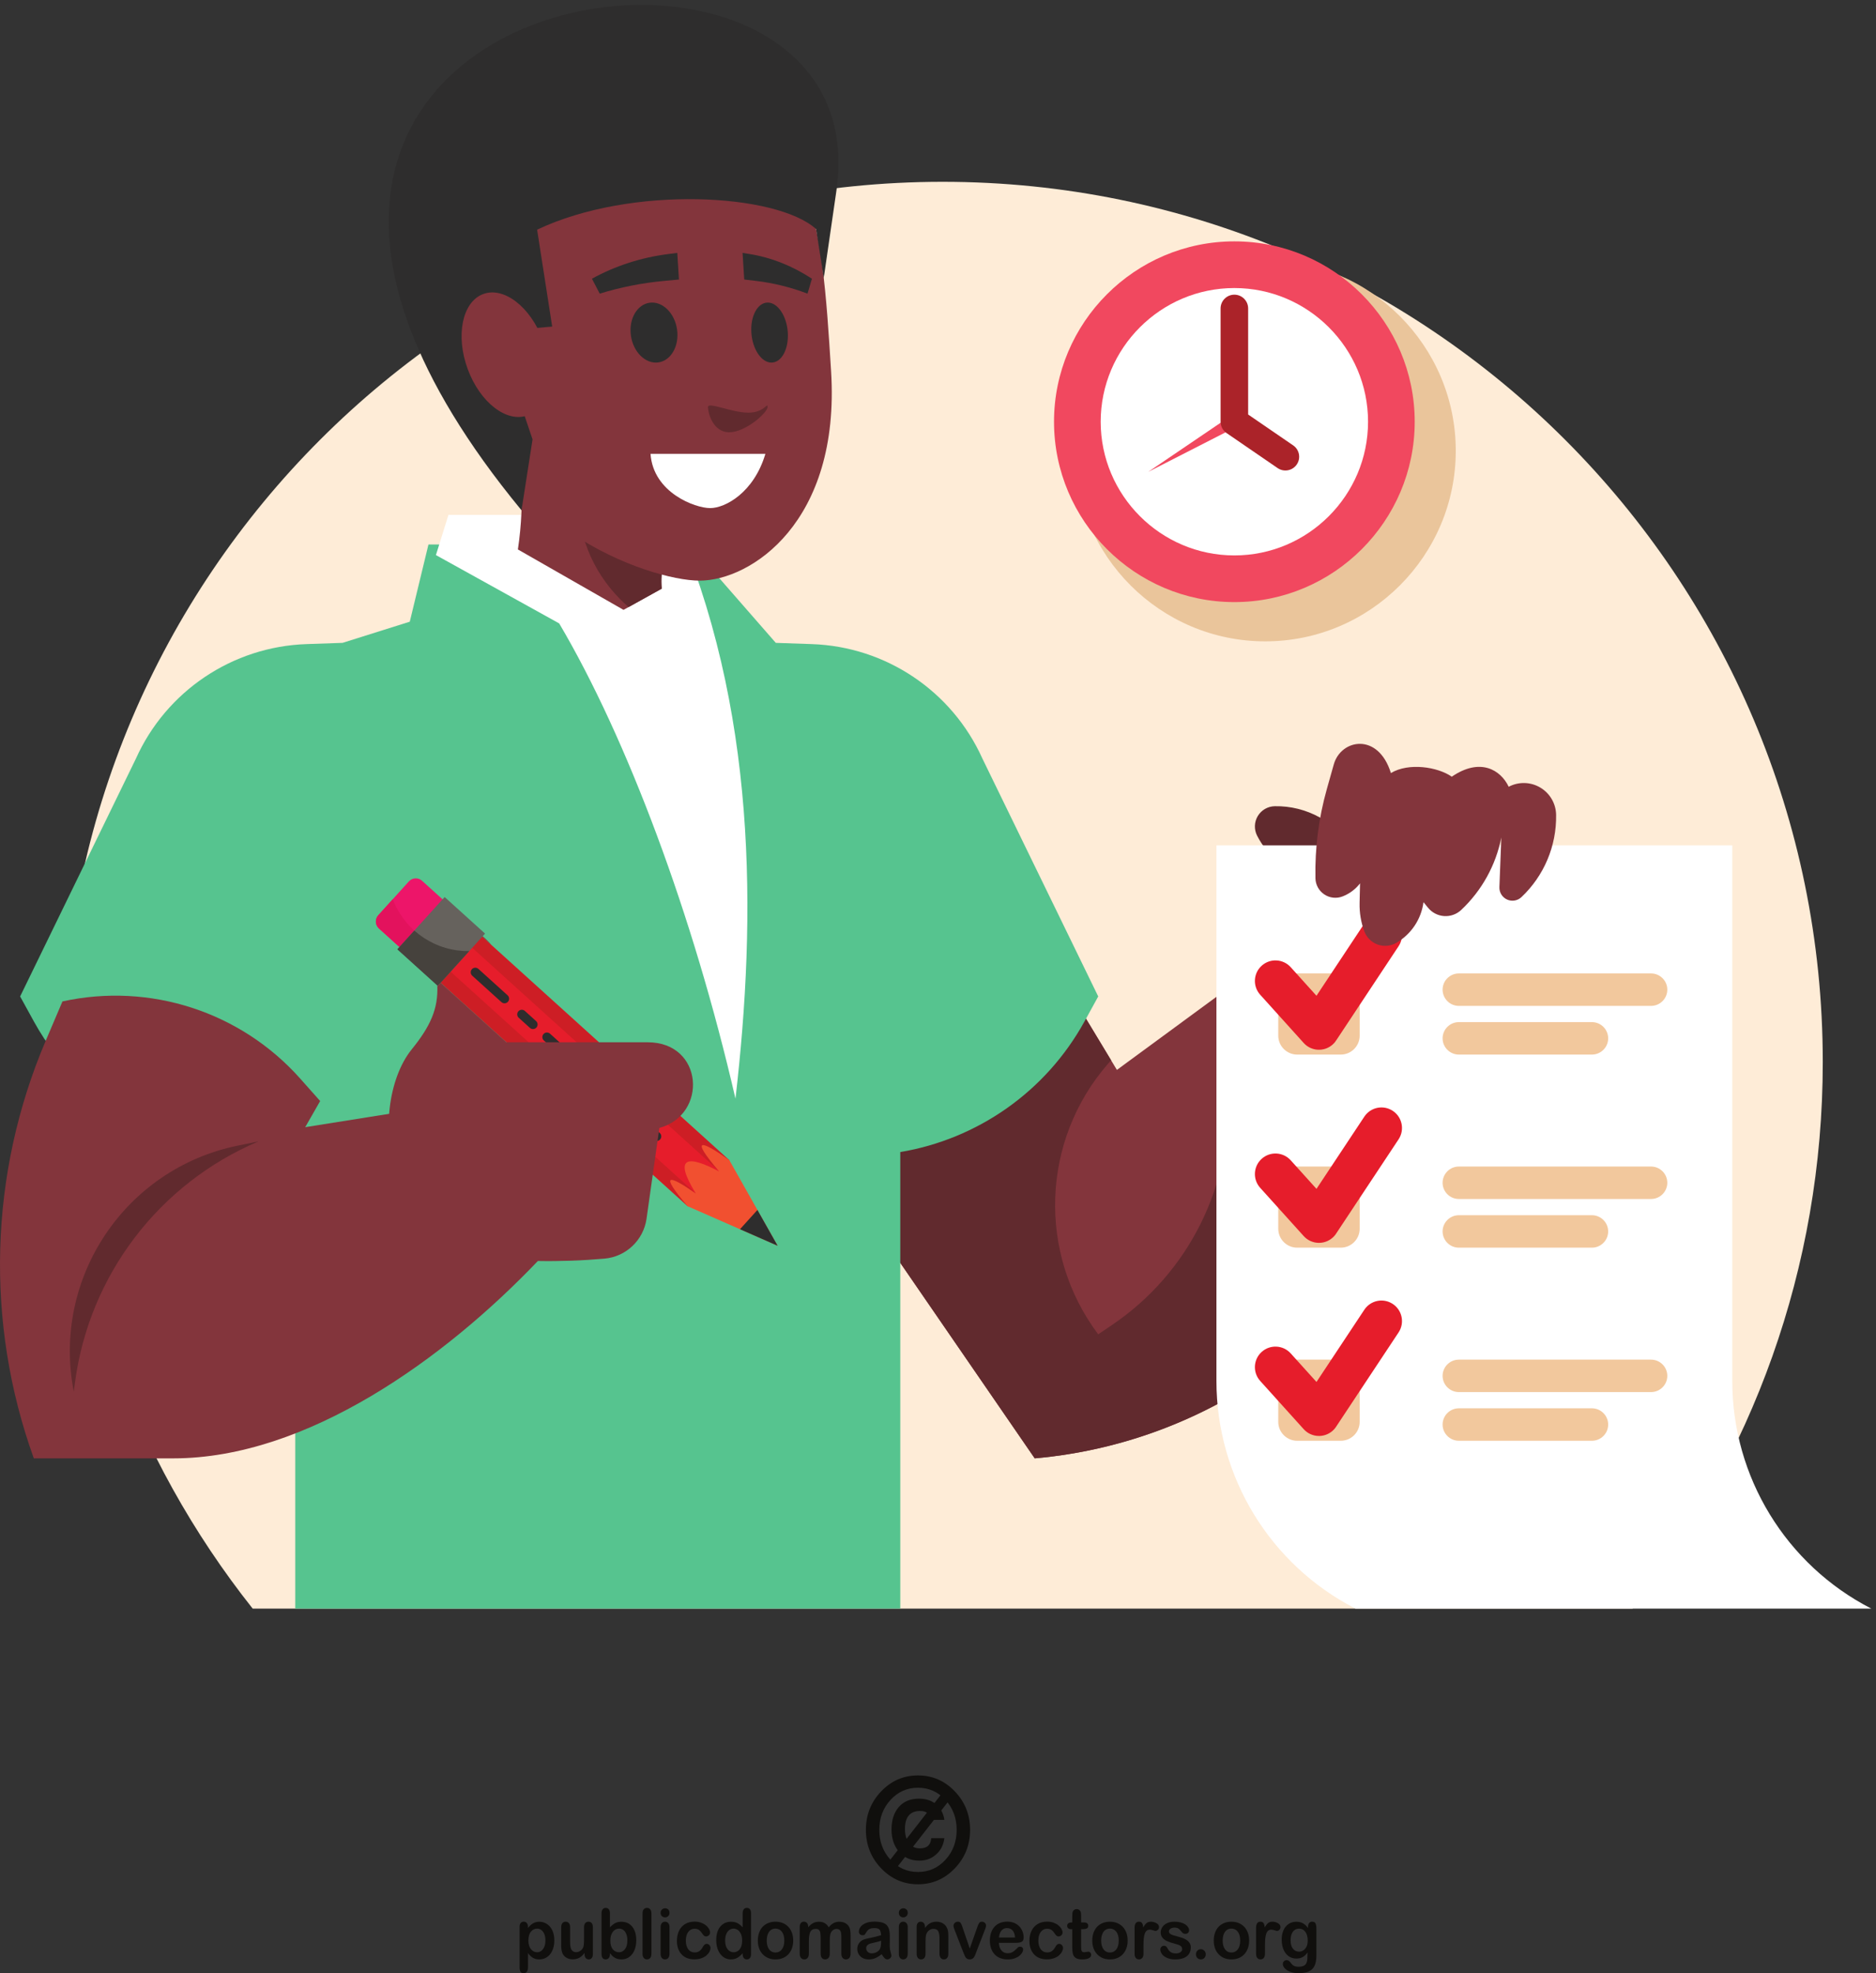 <?xml version="1.0" encoding="UTF-8" standalone="no"?>
<!-- Created with Inkscape (http://www.inkscape.org/) -->

<svg
   version="1.1"
   id="svg1"
   width="763.493"
   height="802.96"
   viewBox="0 0 763.493 802.96"
   sodipodi:docname="filling-out-the-checklist.svg"
   inkscape:version="1.3.2 (091e20ef0f, 2023-11-25, custom)"
   xmlns:inkscape="http://www.inkscape.org/namespaces/inkscape"
   xmlns:sodipodi="http://sodipodi.sourceforge.net/DTD/sodipodi-0.dtd"
   xmlns="http://www.w3.org/2000/svg"
   xmlns:svg="http://www.w3.org/2000/svg">
  <rect x="0" y="0" width="763.493" height="802.96" fill="#333333" stroke="none"/>
  <defs
     id="defs1" />
  <sodipodi:namedview
     id="namedview1"
     pagecolor="#505050"
     bordercolor="#ffffff"
     borderopacity="1"
     inkscape:showpageshadow="0"
     inkscape:pageopacity="0"
     inkscape:pagecheckerboard="1"
     inkscape:deskcolor="#d1d1d1"
     inkscape:zoom="0.839562"
     inkscape:cx="381.74667"
     inkscape:cy="401.39978"
     inkscape:window-width="1920"
     inkscape:window-height="1002"
     inkscape:window-x="0"
     inkscape:window-y="0"
     inkscape:window-maximized="1"
     inkscape:current-layer="g1">
    <inkscape:page
       x="0"
       y="0"
       inkscape:label="1"
       id="page1"
       width="763.493"
       height="802.96"
       margin="0"
       bleed="0" />
  </sodipodi:namedview>
  <g
     id="g1"
     inkscape:groupmode="layer"
     inkscape:label="1">
    <g
       id="group-R5">
      <path
         id="path2"
         d="m 1668.96,100.262 c 0,7.519 -1.08,14 -3.31,19.308 -2.16,5.379 -5.2,9.532 -9.1,12.461 -3.89,2.84 -8.18,4.301 -12.92,4.301 -7.49,0 -13.83,-3.16 -18.99,-9.293 -5.15,-6.199 -7.73,-15.258 -7.73,-27.258 0,-11.32 2.58,-20.109 7.66,-26.312 5.15,-6.309 11.51,-9.469 19.06,-9.469 4.51,0 8.73,1.371 12.6,4.152 3.79,2.738 6.9,6.84 9.23,12.27 2.35,5.519 3.5,12.098 3.5,19.84 z m -53.32,41.379 v -3.422 c 5.11,6.543 10.4,11.441 15.91,14.48 5.53,3.11 11.81,4.672 18.8,4.672 8.35,0 16.06,-2.269 23.1,-6.781 7.03,-4.508 12.59,-11.059 16.7,-19.758 4.08,-8.68 6.09,-18.922 6.09,-30.781 0,-8.719 -1.14,-16.84 -3.51,-24.051 -2.34,-7.32 -5.6,-13.5 -9.7,-18.441 -4.12,-4.957 -9.03,-8.789 -14.6,-11.43 -5.64,-2.719 -11.69,-4.019 -18.08,-4.019 -7.82,0 -14.34,1.621 -19.62,4.879 -5.33,3.254 -10.33,8.012 -15.09,14.332 V 18.719 C 1615.64,6.219 1611.28,0 1602.58,0 c -5.11,0 -8.52,1.59 -10.13,4.789 -1.68,3.242 -2.5,7.953 -2.5,14.102 V 141.449 c 0,5.403 1.09,9.461 3.37,12.114 2.3,2.648 5.37,4.019 9.26,4.019 3.86,0 7,-1.371 9.42,-4.152 2.41,-2.75 3.64,-6.688 3.64,-11.789"
         style="fill:#100f0d;fill-opacity:1;fill-rule:nonzero;stroke:none"
         transform="matrix(0.133,0,0,-0.133,0,802.96)" />
      <path
         id="path3"
         d="m 1788.78,58.16 v 3.582 c -3.27,-4.281 -6.69,-7.871 -10.28,-10.773 -3.59,-2.957 -7.51,-5.098 -11.74,-6.5 -4.29,-1.418 -9.13,-2.137 -14.58,-2.137 -6.54,0 -12.44,1.438 -17.67,4.25 -5.22,2.828 -9.27,6.77 -12.08,11.75 -3.45,6.027 -5.1,14.699 -5.1,25.957 v 56.274 c 0,5.648 1.23,9.929 3.7,12.718 2.46,2.801 5.69,4.219 9.73,4.219 4.14,0 7.44,-1.418 9.98,-4.289 2.53,-2.852 3.77,-7.082 3.77,-12.648 V 95.082 c 0,-6.531 0.52,-12.082 1.56,-16.512 1.11,-4.488 3.02,-7.988 5.8,-10.559 2.7,-2.492 6.46,-3.762 11.17,-3.762 4.63,0 8.93,1.441 12.96,4.269 4.08,2.812 7.05,6.52 8.89,11.102 1.53,4.019 2.28,12.82 2.28,26.399 v 34.543 c 0,5.566 1.26,9.796 3.81,12.648 2.5,2.871 5.75,4.289 9.83,4.289 4.06,0 7.31,-1.418 9.77,-4.219 2.42,-2.789 3.63,-7.07 3.63,-12.718 V 58.332 c 0,-5.402 -1.12,-9.48 -3.49,-12.152 -2.33,-2.738 -5.37,-4.051 -9.1,-4.051 -3.71,0 -6.77,1.434 -9.21,4.172 -2.42,2.848 -3.63,6.731 -3.63,11.859"
         style="fill:#100f0d;fill-opacity:1;fill-rule:nonzero;stroke:none"
         transform="matrix(0.133,0,0,-0.133,0,802.96)" />
      <path
         id="path4"
         d="m 1867.68,99.141 c 0,-11.289 2.46,-19.93 7.38,-26.031 4.97,-6.027 11.47,-9.109 19.52,-9.109 6.86,0 12.71,3.129 17.7,9.32 4.97,6.219 7.45,15.059 7.45,26.648 0,7.57 -1.04,13.972 -3.11,19.363 -2.08,5.438 -5.02,9.617 -8.76,12.539 -3.85,2.942 -8.21,4.461 -13.28,4.461 -5.22,0 -9.77,-1.519 -13.85,-4.461 -4.08,-2.922 -7.24,-7.211 -9.58,-12.801 -2.33,-5.539 -3.47,-12.16 -3.47,-19.929 z m -1.29,84.379 v -43.391 c 5.05,5.601 10.3,9.801 15.6,12.82 5.32,2.93 11.93,4.422 19.74,4.422 9.05,0 16.96,-2.269 23.77,-6.691 6.79,-4.551 12.11,-10.989 15.84,-19.481 3.79,-8.476 5.64,-18.558 5.64,-30.199 0,-8.609 -1.03,-16.48 -3.1,-23.711 -2.11,-7.137 -5.12,-13.328 -9.12,-18.66 -4.02,-5.227 -8.86,-9.27 -14.51,-12.25 -5.71,-2.816 -11.97,-4.269 -18.8,-4.269 -4.15,0 -8.12,0.519 -11.83,1.539 -3.68,1.051 -6.85,2.414 -9.37,4.16 -2.63,1.602 -4.84,3.422 -6.68,5.184 -1.81,1.828 -4.2,4.508 -7.18,8.109 V 58.332 c 0,-5.363 -1.26,-9.402 -3.72,-12.152 -2.43,-2.738 -5.6,-4.07 -9.34,-4.07 -3.88,0 -6.93,1.332 -9.26,4.07 -2.26,2.812 -3.41,6.812 -3.41,12.152 v 123.957 c 0,5.711 1.11,10.07 3.36,13.012 2.22,2.961 5.29,4.418 9.31,4.418 4.16,0 7.39,-1.387 9.62,-4.227 2.29,-2.781 3.44,-6.75 3.44,-11.972"
         style="fill:#100f0d;fill-opacity:1;fill-rule:nonzero;stroke:none"
         transform="matrix(0.133,0,0,-0.133,0,802.96)" />
      <path
         id="path5"
         d="M 1966.18,59.379 V 182.469 c 0,5.711 1.21,9.98 3.6,12.91 2.47,2.883 5.72,4.34 9.84,4.34 4.13,0 7.43,-1.41 9.96,-4.297 2.49,-2.863 3.8,-7.223 3.8,-12.953 V 59.379 c 0,-5.758 -1.31,-10.098 -3.86,-13 -2.54,-2.816 -5.85,-4.269 -9.9,-4.269 -3.99,0 -7.18,1.492 -9.69,4.473 -2.5,2.988 -3.75,7.238 -3.75,12.797"
         style="fill:#100f0d;fill-opacity:1;fill-rule:nonzero;stroke:none"
         transform="matrix(0.133,0,0,-0.133,0,802.96)" />
      <path
         id="path6"
         d="M 2048.65,141.371 V 59.379 c 0,-5.719 -1.33,-10.02 -3.85,-12.93 -2.62,-2.848 -5.92,-4.34 -9.87,-4.34 -4,0 -7.25,1.492 -9.72,4.441 -2.47,3.019 -3.76,7.269 -3.76,12.828 v 81.184 c 0,5.566 1.29,9.796 3.76,12.648 2.47,2.871 5.72,4.289 9.72,4.289 3.95,0 7.25,-1.418 9.87,-4.289 2.52,-2.852 3.85,-6.781 3.85,-11.84 z m -13.45,29.348 c -3.79,0 -7,1.211 -9.75,3.703 -2.62,2.41 -4,5.867 -4,10.32 0,4 1.38,7.278 4.15,9.918 2.75,2.61 5.95,3.832 9.6,3.832 3.52,0 6.66,-1.14 9.37,-3.48 2.71,-2.36 4.08,-5.821 4.08,-10.27 0,-4.41 -1.34,-7.82 -4,-10.242 -2.66,-2.461 -5.77,-3.781 -9.45,-3.781"
         style="fill:#100f0d;fill-opacity:1;fill-rule:nonzero;stroke:none"
         transform="matrix(0.133,0,0,-0.133,0,802.96)" />
      <path
         id="path7"
         d="m 2174.17,77.25 c 0,-3.508 -0.99,-7.309 -3.01,-11.34 -2.05,-4.008 -5.13,-7.82 -9.3,-11.469 -4.13,-3.621 -9.36,-6.551 -15.67,-8.75 -6.31,-2.281 -13.43,-3.359 -21.31,-3.359 -16.82,0 -29.93,5.129 -39.37,15.328 -9.41,10.23 -14.14,23.898 -14.14,41.109 0,11.64 2.15,21.96 6.45,30.883 4.31,8.879 10.61,15.848 18.74,20.707 8.15,4.922 17.95,7.364 29.27,7.364 7.07,0 13.54,-1.102 19.42,-3.223 5.87,-2.168 10.85,-4.949 14.93,-8.309 4.08,-3.41 7.2,-7.043 9.37,-10.859 2.18,-3.84 3.23,-7.441 3.23,-10.773 0,-3.348 -1.24,-6.227 -3.63,-8.61 -2.45,-2.379 -5.35,-3.539 -8.81,-3.539 -2.28,0 -4.13,0.653 -5.66,1.86 -1.45,1.179 -3.15,3.082 -5.03,5.839 -3.3,5.25 -6.79,9.231 -10.4,11.922 -3.63,2.61 -8.23,3.949 -13.76,3.949 -8.09,0 -14.56,-3.328 -19.46,-9.871 -4.93,-6.578 -7.36,-15.539 -7.36,-26.898 0,-5.309 0.63,-10.281 1.91,-14.711 1.25,-4.488 3.07,-8.289 5.45,-11.469 2.4,-3.152 5.26,-5.52 8.66,-7.152 3.39,-1.66 7.12,-2.457 11.14,-2.457 5.48,0 10.13,1.289 14.02,3.93 3.9,2.668 7.33,6.688 10.31,12.027 1.67,3.273 3.45,5.742 5.39,7.57 1.95,1.812 4.31,2.672 7.09,2.672 3.31,0 6.07,-1.281 8.28,-3.922 2.15,-2.699 3.25,-5.469 3.25,-8.449"
         style="fill:#100f0d;fill-opacity:1;fill-rule:nonzero;stroke:none"
         transform="matrix(0.133,0,0,-0.133,0,802.96)" />
      <path
         id="path8"
         d="m 2218.98,99.969 c 0,-7.699 1.14,-14.199 3.42,-19.637 2.31,-5.422 5.4,-9.441 9.39,-12.18 4.01,-2.781 8.37,-4.152 13.04,-4.152 4.79,0 9.15,1.332 13.1,3.891 3.97,2.609 7.09,6.629 9.48,11.988 2.37,5.352 3.53,12.082 3.53,20.09 0,7.613 -1.16,14.062 -3.53,19.531 -2.39,5.449 -5.55,9.602 -9.56,12.531 -4.03,2.84 -8.41,4.301 -13.19,4.301 -4.96,0 -9.41,-1.519 -13.34,-4.461 -3.89,-2.922 -6.97,-7.199 -9.12,-12.699 -2.14,-5.531 -3.22,-11.871 -3.22,-19.203 z m 53.46,-41.637 v 2.77 c -3.66,-4.359 -7.26,-7.91 -10.86,-10.609 -3.49,-2.769 -7.37,-4.84 -11.52,-6.262 -4.13,-1.391 -8.67,-2.121 -13.57,-2.121 -6.5,0 -12.57,1.453 -18.09,4.269 -5.53,2.981 -10.32,7.031 -14.38,12.371 -4.04,5.34 -7.12,11.609 -9.23,18.84 -2.11,7.18 -3.13,14.992 -3.13,23.41 0,17.699 4.16,31.59 12.46,41.512 8.32,9.91 19.22,14.859 32.76,14.859 7.83,0 14.45,-1.43 19.82,-4.289 5.37,-2.762 10.63,-7.082 15.74,-12.953 v 41.922 c 0,5.84 1.1,10.23 3.34,13.199 2.21,3 5.35,4.469 9.49,4.469 4.11,0 7.28,-1.367 9.53,-4.078 2.21,-2.719 3.36,-6.782 3.36,-12.121 V 58.332 c 0,-5.402 -1.21,-9.48 -3.61,-12.152 -2.41,-2.738 -5.46,-4.07 -9.28,-4.07 -3.68,0 -6.79,1.391 -9.23,4.191 -2.4,2.801 -3.6,6.769 -3.6,12.031"
         style="fill:#100f0d;fill-opacity:1;fill-rule:nonzero;stroke:none"
         transform="matrix(0.133,0,0,-0.133,0,802.96)" />
      <path
         id="path9"
         d="m 2399.97,99.742 c 0,11.539 -2.48,20.578 -7.34,27.02 -4.89,6.41 -11.46,9.66 -19.68,9.66 -5.35,0 -10,-1.442 -14.06,-4.313 -4.04,-2.918 -7.16,-7.16 -9.35,-12.777 -2.18,-5.551 -3.3,-12.07 -3.3,-19.59 0,-7.43 1.12,-13.883 3.24,-19.41 2.15,-5.551 5.25,-9.801 9.29,-12.75 4,-2.93 8.77,-4.383 14.18,-4.383 8.22,0 14.79,3.211 19.68,9.691 4.86,6.449 7.34,15.449 7.34,26.852 z m 27.28,0 c 0,-8.41 -1.28,-16.211 -3.79,-23.402 -2.52,-7.078 -6.17,-13.23 -10.93,-18.371 -4.82,-5.137 -10.52,-8.977 -17.15,-11.789 -6.64,-2.738 -14.17,-4.07 -22.43,-4.07 -8.22,0 -15.64,1.332 -22.19,4.152 -6.59,2.758 -12.31,6.731 -17.13,11.899 -4.79,5.18 -8.42,11.23 -10.95,18.262 -2.48,7.078 -3.72,14.82 -3.72,23.367 0,8.602 1.27,16.461 3.77,23.57 2.52,7.172 6.12,13.231 10.85,18.332 4.73,5.051 10.42,8.938 17.18,11.68 6.72,2.738 14.08,4.129 22.19,4.129 8.25,0 15.72,-1.391 22.43,-4.168 6.68,-2.769 12.43,-6.762 17.2,-11.883 4.82,-5.117 8.44,-11.258 10.88,-18.328 2.55,-7.051 3.79,-14.851 3.79,-23.379"
         style="fill:#100f0d;fill-opacity:1;fill-rule:nonzero;stroke:none"
         transform="matrix(0.133,0,0,-0.133,0,802.96)" />
      <path
         id="path10"
         d="m 2542.1,123.191 c -2.04,-4.789 -3,-13.261 -3,-25.46 v -37.711 c 0,-5.938 -1.27,-10.449 -3.89,-13.438 -2.58,-2.98 -6.04,-4.473 -10.29,-4.473 -4.08,0 -7.41,1.492 -9.95,4.473 -2.56,2.988 -3.81,7.5 -3.81,13.438 v 45.27 c 0,7.121 -0.27,12.652 -0.74,16.652 -0.47,3.911 -1.72,7.168 -3.78,9.707 -2.02,2.551 -5.3,3.813 -9.73,3.813 -8.89,0 -14.74,-3.199 -17.59,-9.609 -2.85,-6.352 -4.19,-15.512 -4.19,-27.45 V 60.02 c 0,-5.93 -1.31,-10.391 -3.84,-13.34 -2.58,-3.078 -5.95,-4.57 -10.08,-4.57 -4.15,0 -7.56,1.492 -10.17,4.57 -2.64,2.949 -3.89,7.41 -3.89,13.332 v 81.207 c 0,5.351 1.13,9.41 3.46,12.183 2.39,2.746 5.49,4.18 9.38,4.18 3.71,0 6.82,-1.293 9.29,-3.902 2.48,-2.59 3.73,-6.16 3.73,-10.75 v -2.7 c 4.7,5.899 9.76,10.25 15.12,12.981 5.37,2.769 11.42,4.16 17.94,4.16 6.82,0 12.68,-1.43 17.59,-4.289 4.94,-2.812 8.97,-7.121 12.14,-12.852 4.59,5.77 9.5,10.129 14.77,12.93 5.25,2.82 11.05,4.211 17.4,4.211 7.49,0 13.89,-1.492 19.22,-4.59 5.4,-3.051 9.41,-7.402 12.08,-13.09 2.34,-5.132 3.47,-13.199 3.47,-24.242 V 60.02 c 0,-5.938 -1.28,-10.449 -3.83,-13.438 -2.65,-2.98 -6.03,-4.473 -10.29,-4.473 -4.13,0 -7.49,1.492 -10.1,4.57 -2.66,2.949 -3.97,7.41 -3.97,13.34 v 47.761 c 0,6.098 -0.24,10.981 -0.73,14.66 -0.5,3.707 -1.85,6.75 -4.06,9.258 -2.18,2.5 -5.52,3.762 -9.93,3.762 -3.58,0 -7.01,-1.129 -10.18,-3.301 -3.27,-2.238 -5.71,-5.219 -7.55,-8.969 v 0"
         style="fill:#100f0d;fill-opacity:1;fill-rule:nonzero;stroke:none"
         transform="matrix(0.133,0,0,-0.133,0,802.96)" />
      <path
         id="path11"
         d="m 2696.12,99.211 c -4.01,-1.57 -9.8,-3.129 -17.4,-4.859 -7.62,-1.699 -12.88,-2.941 -15.8,-3.75 -2.93,-0.82 -5.73,-2.363 -8.34,-4.66 -2.69,-2.391 -4.03,-5.609 -4.03,-9.77 0,-4.34 1.58,-7.961 4.67,-10.992 3.14,-3.051 7.24,-4.527 12.28,-4.527 5.38,0 10.37,1.25 14.9,3.707 4.55,2.441 7.92,5.66 10,9.5 2.47,4.32 3.72,11.371 3.72,21.301 z m 1.77,-41.121 c -6.59,-5.348 -12.94,-9.32 -19.08,-11.961 -6.12,-2.719 -13.05,-4.019 -20.65,-4.019 -7.02,0 -13.09,1.453 -18.41,4.269 -5.32,2.902 -9.34,6.812 -12.22,11.781 -2.82,4.91 -4.28,10.199 -4.28,15.988 0,7.762 2.41,14.352 7.12,19.844 4.67,5.449 11.14,9.129 19.37,11.02 1.73,0.418 6.04,1.32 12.84,2.769 6.91,1.489 12.71,2.789 17.67,4 4.83,1.199 10.16,2.68 15.87,4.399 -0.35,7.519 -1.78,13.011 -4.32,16.582 -2.6,3.468 -7.93,5.179 -15.92,5.179 -6.94,0 -12.11,-0.98 -15.64,-2.992 -3.46,-1.98 -6.48,-5.027 -8.93,-9.097 -2.52,-4 -4.24,-6.661 -5.27,-7.922 -1.06,-1.321 -3.28,-1.899 -6.61,-1.899 -3.1,0 -5.72,1.008 -7.92,3.028 -2.26,2.062 -3.36,4.64 -3.36,7.882 0,4.969 1.69,9.86 5.06,14.508 3.4,4.742 8.69,8.61 15.85,11.711 7.17,3.051 16.13,4.563 26.82,4.563 11.93,0 21.34,-1.512 28.23,-4.442 6.82,-2.922 11.6,-7.551 14.45,-13.98 2.84,-6.332 4.24,-14.832 4.24,-25.36 0,-6.64 0,-12.332 -0.04,-16.941 -0.05,-4.688 -0.08,-9.84 -0.15,-15.52 0,-5.309 0.84,-10.899 2.56,-16.66 1.65,-5.789 2.49,-9.531 2.49,-11.16 0,-2.922 -1.33,-5.59 -3.93,-7.969 -2.57,-2.383 -5.58,-3.582 -8.88,-3.582 -2.83,0 -5.53,1.332 -8.3,4.07 -2.71,2.75 -5.6,6.75 -8.66,11.91"
         style="fill:#100f0d;fill-opacity:1;fill-rule:nonzero;stroke:none"
         transform="matrix(0.133,0,0,-0.133,0,802.96)" />
      <path
         id="path12"
         d="M 2777.62,141.371 V 59.379 c 0,-5.719 -1.3,-10.02 -3.85,-12.93 -2.59,-2.848 -5.85,-4.34 -9.85,-4.34 -3.98,0 -7.26,1.492 -9.72,4.441 -2.52,3.019 -3.77,7.269 -3.77,12.828 v 81.184 c 0,5.566 1.25,9.796 3.77,12.648 2.46,2.871 5.74,4.289 9.72,4.289 4,0 7.26,-1.418 9.85,-4.289 2.55,-2.852 3.85,-6.781 3.85,-11.84 z m -13.44,29.348 c -3.75,0 -6.97,1.211 -9.66,3.703 -2.69,2.41 -4.09,5.867 -4.09,10.32 0,4 1.41,7.278 4.17,9.918 2.73,2.61 5.97,3.832 9.58,3.832 3.53,0 6.69,-1.14 9.42,-3.48 2.68,-2.36 4.02,-5.821 4.02,-10.27 0,-4.41 -1.3,-7.82 -3.97,-10.242 -2.66,-2.461 -5.81,-3.781 -9.47,-3.781"
         style="fill:#100f0d;fill-opacity:1;fill-rule:nonzero;stroke:none"
         transform="matrix(0.133,0,0,-0.133,0,802.96)" />
      <path
         id="path13"
         d="m 2830.47,141.781 v -3.379 c 4.76,6.559 9.98,11.387 15.62,14.469 5.69,3.07 12.23,4.629 19.63,4.629 7.13,0 13.57,-1.621 19.26,-4.918 5.58,-3.242 9.83,-7.82 12.58,-13.75 1.82,-3.5 2.94,-7.281 3.52,-11.281 0.49,-3.981 0.8,-9.121 0.8,-15.379 V 59.379 c 0,-5.719 -1.29,-10.02 -3.76,-12.93 -2.5,-2.848 -5.74,-4.34 -9.71,-4.34 -4.04,0 -7.35,1.492 -9.77,4.473 -2.56,2.988 -3.86,7.238 -3.86,12.797 v 47.269 c 0,9.403 -1.21,16.543 -3.69,21.481 -2.54,4.953 -7.52,7.473 -14.96,7.473 -4.84,0 -9.25,-1.532 -13.22,-4.563 -3.98,-2.976 -6.9,-7.137 -8.75,-12.418 -1.34,-4.23 -2.04,-12.09 -2.04,-23.742 v -35.5 c 0,-5.758 -1.25,-10.098 -3.82,-13 -2.57,-2.816 -5.87,-4.269 -9.9,-4.269 -3.89,0 -7.14,1.492 -9.65,4.441 -2.57,3.019 -3.8,7.269 -3.8,12.828 v 81.992 c 0,5.43 1.11,9.43 3.4,12.098 2.21,2.679 5.38,4.031 9.27,4.031 2.35,0 4.54,-0.641 6.43,-1.77 1.99,-1.16 3.48,-2.988 4.65,-5.25 1.12,-2.417 1.77,-5.3 1.77,-8.699"
         style="fill:#100f0d;fill-opacity:1;fill-rule:nonzero;stroke:none"
         transform="matrix(0.133,0,0,-0.133,0,802.96)" />
      <path
         id="path14"
         d="m 2945.52,139.832 21.97,-64.441 23.72,67.25 c 1.88,5.422 3.7,9.199 5.51,11.468 1.83,2.243 4.51,3.391 8.14,3.391 3.46,0 6.39,-1.211 8.87,-3.68 2.37,-2.41 3.59,-5.172 3.59,-8.441 0,-1.219 -0.24,-2.656 -0.66,-4.277 -0.4,-1.7 -0.89,-3.262 -1.49,-4.762 -0.57,-1.391 -1.15,-3.078 -1.94,-4.938 l -26.09,-67.57 c -0.73,-1.93 -1.7,-4.422 -2.83,-7.41 -1.18,-2.973 -2.5,-5.461 -3.89,-7.652 -1.46,-2.09 -3.2,-3.688 -5.27,-4.891 -2.13,-1.18 -4.68,-1.77 -7.66,-1.77 -3.85,0 -6.91,0.902 -9.23,2.711 -2.29,1.859 -3.99,3.84 -5.07,6.082 -1.08,2.129 -2.96,6.477 -5.52,12.93 l -25.93,66.84 c -0.59,1.629 -1.24,3.308 -1.88,4.98 -0.6,1.661 -1.09,3.321 -1.55,5.086 -0.42,1.774 -0.67,3.254 -0.67,4.442 0,1.98 0.57,3.902 1.72,5.8 1.13,1.93 2.7,3.5 4.68,4.68 2.02,1.199 4.13,1.84 6.5,1.84 4.47,0 7.59,-1.352 9.3,-4.098 1.7,-2.683 3.6,-7.211 5.68,-13.57"
         style="fill:#100f0d;fill-opacity:1;fill-rule:nonzero;stroke:none"
         transform="matrix(0.133,0,0,-0.133,0,802.96)" />
      <path
         id="path15"
         d="m 3056.75,109.012 h 49.29 c -0.62,9.668 -3.12,16.918 -7.5,21.718 -4.37,4.79 -10.1,7.211 -17.22,7.211 -6.73,0 -12.31,-2.449 -16.64,-7.312 -4.34,-4.859 -6.95,-12.09 -7.93,-21.617 z m 53.21,-16.153 h -53.21 c 0.01,-6.469 1.31,-12.141 3.69,-17.098 2.47,-4.871 5.67,-8.601 9.7,-11.109 4.01,-2.523 8.46,-3.73 13.31,-3.73 3.24,0 6.25,0.398 8.9,1.168 2.67,0.84 5.31,2.082 7.86,3.75 2.48,1.711 4.79,3.473 6.93,5.492 2.1,1.938 4.94,4.527 8.28,7.879 1.4,1.301 3.41,1.891 5.96,1.891 2.84,0 5.07,-0.77 6.81,-2.41 1.73,-1.59 2.54,-3.82 2.54,-6.731 0,-2.57 -0.94,-5.57 -2.88,-9.031 -1.91,-3.379 -4.76,-6.699 -8.71,-9.898 -3.9,-3.121 -8.77,-5.691 -14.65,-7.832 -5.85,-2.07 -12.58,-3.09 -20.29,-3.09 -17.43,0 -31.03,5.23 -40.69,15.57 -9.69,10.449 -14.51,24.512 -14.51,42.289 0,8.492 1.23,16.211 3.56,23.371 2.4,7.191 5.86,13.332 10.46,18.441 4.59,5.16 10.2,9.129 16.93,11.821 6.73,2.75 14.14,4.121 22.34,4.121 10.55,0 19.7,-2.332 27.29,-7.043 7.63,-4.68 13.32,-10.68 17.09,-18.09 3.79,-7.461 5.69,-14.981 5.69,-22.731 0,-7.078 -1.91,-11.707 -5.86,-13.808 -3.96,-2.148 -9.43,-3.191 -16.54,-3.191"
         style="fill:#100f0d;fill-opacity:1;fill-rule:nonzero;stroke:none"
         transform="matrix(0.133,0,0,-0.133,0,802.96)" />
      <path
         id="path16"
         d="m 3252.84,77.25 c 0,-3.508 -1.01,-7.309 -3.08,-11.34 -2.03,-4.008 -5.06,-7.82 -9.25,-11.469 -4.13,-3.621 -9.4,-6.551 -15.73,-8.75 -6.27,-2.281 -13.42,-3.359 -21.25,-3.359 -16.86,0 -29.97,5.129 -39.38,15.328 -9.41,10.23 -14.15,23.898 -14.15,41.109 0,11.64 2.13,21.96 6.49,30.883 4.33,8.879 10.51,15.848 18.71,20.707 8.13,4.922 17.93,7.364 29.31,7.364 7.03,0 13.46,-1.102 19.39,-3.223 5.86,-2.168 10.8,-4.949 14.94,-8.309 4.08,-3.41 7.17,-7.043 9.36,-10.859 2.14,-3.84 3.21,-7.441 3.21,-10.773 0,-3.348 -1.18,-6.227 -3.68,-8.61 -2.39,-2.379 -5.32,-3.539 -8.78,-3.539 -2.26,0 -4.13,0.653 -5.6,1.86 -1.52,1.179 -3.18,3.082 -5.06,5.839 -3.32,5.25 -6.77,9.231 -10.39,11.922 -3.63,2.61 -8.23,3.949 -13.82,3.949 -7.99,0 -14.49,-3.328 -19.4,-9.871 -4.96,-6.578 -7.4,-15.539 -7.4,-26.898 0,-5.309 0.67,-10.281 1.89,-14.711 1.26,-4.488 3.11,-8.289 5.51,-11.469 2.39,-3.152 5.3,-5.52 8.67,-7.152 3.33,-1.66 7.07,-2.457 11.16,-2.457 5.43,0 10.11,1.289 14,3.93 3.87,2.668 7.33,6.688 10.32,12.027 1.67,3.273 3.43,5.742 5.38,7.57 1.91,1.812 4.23,2.672 7.07,2.672 3.28,0 6.08,-1.281 8.19,-3.922 2.24,-2.699 3.37,-5.469 3.37,-8.449"
         style="fill:#100f0d;fill-opacity:1;fill-rule:nonzero;stroke:none"
         transform="matrix(0.133,0,0,-0.133,0,802.96)" />
      <path
         id="path17"
         d="m 3278.09,155.102 h 2.99 v 17.058 c 0,4.551 0.13,8.172 0.37,10.762 0.22,2.598 0.82,4.777 1.94,6.699 1.03,1.899 2.56,3.488 4.59,4.731 1.98,1.179 4.19,1.757 6.65,1.757 3.44,0 6.58,-1.328 9.35,-4.007 1.82,-1.832 3.03,-4 3.52,-6.582 0.51,-2.598 0.74,-6.34 0.74,-11.098 v -19.32 h 10 c 3.84,0 6.79,-0.961 8.82,-2.872 2.06,-1.91 3.04,-4.32 3.04,-7.308 0,-3.82 -1.43,-6.52 -4.36,-8.02 -2.87,-1.492 -7.01,-2.261 -12.39,-2.261 h -5.11 V 82.359 c 0,-4.449 0.16,-7.871 0.45,-10.289 0.35,-2.41 1.19,-4.348 2.45,-5.789 1.26,-1.512 3.37,-2.281 6.32,-2.281 1.58,0 3.73,0.27 6.48,0.898 2.66,0.582 4.8,0.883 6.35,0.883 2.18,0 4.22,-0.961 5.95,-2.711 1.71,-1.891 2.62,-4.121 2.62,-6.84 0,-4.551 -2.34,-8.059 -7.16,-10.492 -4.83,-2.43 -11.69,-3.629 -20.61,-3.629 -8.51,0 -14.97,1.492 -19.36,4.473 -4.35,2.988 -7.27,7.078 -8.58,12.41 -1.4,5.258 -2.07,12.297 -2.07,21.09 v 54.559 h -3.61 c -3.85,0 -6.85,0.961 -8.93,2.918 -2.07,1.929 -3.08,4.363 -3.08,7.363 0,2.988 1.06,5.398 3.2,7.308 2.18,1.911 5.3,2.872 9.43,2.872"
         style="fill:#100f0d;fill-opacity:1;fill-rule:nonzero;stroke:none"
         transform="matrix(0.133,0,0,-0.133,0,802.96)" />
      <path
         id="path18"
         d="m 3423.29,99.742 c 0,11.539 -2.46,20.578 -7.32,27.02 -4.93,6.41 -11.42,9.66 -19.69,9.66 -5.33,0 -10,-1.442 -14.02,-4.313 -4.08,-2.918 -7.2,-7.16 -9.37,-12.777 -2.19,-5.551 -3.31,-12.07 -3.31,-19.59 0,-7.43 1.12,-13.883 3.27,-19.41 2.15,-5.551 5.21,-9.801 9.23,-12.75 4,-2.93 8.75,-4.383 14.2,-4.383 8.27,0 14.76,3.211 19.69,9.691 4.86,6.449 7.32,15.449 7.32,26.852 z m 27.3,0 c 0,-8.41 -1.25,-16.211 -3.82,-23.402 -2.5,-7.078 -6.17,-13.23 -10.93,-18.371 -4.79,-5.137 -10.51,-8.977 -17.12,-11.789 -6.67,-2.738 -14.1,-4.07 -22.44,-4.07 -8.27,0 -15.68,1.332 -22.22,4.152 -6.56,2.758 -12.29,6.731 -17.09,11.899 -4.8,5.18 -8.46,11.23 -10.91,18.262 -2.48,7.078 -3.7,14.82 -3.7,23.367 0,8.602 1.22,16.461 3.7,23.57 2.58,7.172 6.15,13.231 10.86,18.332 4.75,5.051 10.45,8.938 17.14,11.68 6.77,2.738 14.16,4.129 22.22,4.129 8.27,0 15.7,-1.391 22.44,-4.168 6.7,-2.769 12.42,-6.762 17.21,-11.883 4.73,-5.117 8.44,-11.258 10.92,-18.328 2.49,-7.051 3.74,-14.851 3.74,-23.379"
         style="fill:#100f0d;fill-opacity:1;fill-rule:nonzero;stroke:none"
         transform="matrix(0.133,0,0,-0.133,0,802.96)" />
      <path
         id="path19"
         d="M 3499.04,83 V 59.379 c 0,-5.758 -1.31,-10.098 -3.91,-13 -2.6,-2.816 -5.87,-4.269 -9.89,-4.269 -3.87,0 -7.12,1.492 -9.63,4.34 -2.52,2.91 -3.76,7.211 -3.76,12.93 v 79 c 0,12.762 4.4,19.121 13.23,19.121 4.48,0 7.75,-1.52 9.78,-4.469 1.95,-2.972 3.01,-7.39 3.27,-13.199 3.23,5.809 6.61,10.227 10.04,13.199 3.42,2.949 7.96,4.469 13.64,4.469 5.76,0 11.28,-1.52 16.68,-4.469 5.35,-2.972 8.08,-6.949 8.08,-11.851 0,-3.457 -1.18,-6.367 -3.47,-8.59 -2.27,-2.231 -4.75,-3.399 -7.44,-3.399 -0.98,0 -3.4,0.661 -7.21,1.969 -3.85,1.262 -7.21,1.922 -10.15,1.922 -3.94,0 -7.19,-1.051 -9.69,-3.293 -2.54,-2.207 -4.51,-5.41 -5.9,-9.699 -1.4,-4.34 -2.4,-9.43 -2.9,-15.391 -0.51,-5.879 -0.77,-13.09 -0.77,-21.699"
         style="fill:#100f0d;fill-opacity:1;fill-rule:nonzero;stroke:none"
         transform="matrix(0.133,0,0,-0.133,0,802.96)" />
      <path
         id="path20"
         d="m 3643.89,79.191 c 0,-7.859 -1.82,-14.539 -5.52,-20.133 -3.67,-5.609 -9.05,-9.777 -16.2,-12.688 -7.17,-2.809 -15.82,-4.262 -26.1,-4.262 -9.68,0 -18.1,1.539 -25.09,4.691 -6.97,3.109 -12.13,6.988 -15.42,11.648 -3.36,4.66 -5.07,9.359 -5.07,14.062 0,3.109 1.1,5.789 3.27,8 2.11,2.27 4.82,3.32 8.03,3.32 2.87,0 5.1,-0.742 6.61,-2.141 1.53,-1.551 2.95,-3.551 4.39,-6.191 2.78,-5.059 6.1,-8.84 10.05,-11.328 3.82,-2.531 9.12,-3.773 15.89,-3.773 5.42,0 9.89,1.293 13.38,3.82 3.47,2.523 5.27,5.41 5.27,8.672 0,5.02 -1.84,8.668 -5.43,10.941 -3.67,2.328 -9.6,4.508 -17.9,6.566 -9.36,2.434 -17,4.981 -22.89,7.621 -5.87,2.692 -10.63,6.231 -14.11,10.601 -3.53,4.301 -5.32,9.711 -5.32,16.078 0,5.731 1.64,11.09 4.91,16.133 3.23,5.07 8.1,9.09 14.42,12.117 6.33,3.031 13.97,4.551 22.99,4.551 7,0 13.33,-0.781 18.97,-2.309 5.6,-1.511 10.34,-3.582 14.04,-6.109 3.75,-2.582 6.64,-5.422 8.58,-8.519 1.99,-3.153 2.96,-6.204 2.96,-9.161 0,-3.273 -1.03,-5.882 -3.17,-8.043 -2.1,-2.007 -5.09,-3.058 -8.88,-3.058 -2.82,0 -5.19,0.82 -7.19,2.519 -1.91,1.641 -4.19,4.121 -6.7,7.403 -2.06,2.777 -4.46,5.019 -7.28,6.679 -2.8,1.629 -6.58,2.5 -11.33,2.5 -4.93,0 -9.05,-1.082 -12.25,-3.293 -3.28,-2.168 -4.92,-4.91 -4.92,-8.16 0,-3 1.21,-5.429 3.56,-7.34 2.43,-1.91 5.63,-3.48 9.7,-4.738 4.08,-1.25 9.64,-2.808 16.75,-4.59 8.46,-2.14 15.32,-4.679 20.68,-7.691 5.35,-2.949 9.39,-6.481 12.14,-10.539 2.8,-4.09 4.18,-8.711 4.18,-13.859"
         style="fill:#100f0d;fill-opacity:1;fill-rule:nonzero;stroke:none"
         transform="matrix(0.133,0,0,-0.133,0,802.96)" />
      <path
         id="path21"
         d="m 3674.77,42.109 c -4.12,0 -7.69,1.332 -10.63,4.152 -3.04,2.758 -4.52,6.668 -4.52,11.609 0,4.219 1.4,7.859 4.23,10.93 2.86,3.031 6.41,4.519 10.6,4.519 4.16,0 7.74,-1.488 10.63,-4.512 3,-2.969 4.49,-6.68 4.49,-10.938 0,-4.902 -1.49,-8.77 -4.49,-11.57 -2.89,-2.801 -6.33,-4.191 -10.31,-4.191"
         style="fill:#100f0d;fill-opacity:1;fill-rule:nonzero;stroke:none"
         transform="matrix(0.133,0,0,-0.133,0,802.96)" />
      <path
         id="path22"
         d="m 3795.02,99.742 c 0,11.539 -2.45,20.578 -7.33,27.02 -4.88,6.41 -11.42,9.66 -19.65,9.66 -5.32,0 -9.95,-1.442 -14.02,-4.313 -4.06,-2.918 -7.18,-7.16 -9.36,-12.777 -2.16,-5.551 -3.28,-12.07 -3.28,-19.59 0,-7.43 1.05,-13.883 3.2,-19.41 2.22,-5.551 5.27,-9.801 9.3,-12.75 4.01,-2.93 8.72,-4.383 14.16,-4.383 8.23,0 14.77,3.211 19.65,9.691 4.88,6.449 7.33,15.449 7.33,26.852 z m 27.33,0 c 0,-8.41 -1.25,-16.211 -3.81,-23.402 -2.54,-7.078 -6.15,-13.23 -10.95,-18.371 -4.82,-5.137 -10.47,-8.977 -17.13,-11.789 -6.62,-2.738 -14.09,-4.07 -22.42,-4.07 -8.22,0 -15.62,1.332 -22.2,4.152 -6.58,2.758 -12.24,6.731 -17.05,11.899 -4.89,5.18 -8.51,11.23 -11.03,18.262 -2.44,7.078 -3.69,14.82 -3.69,23.367 0,8.602 1.25,16.461 3.79,23.57 2.56,7.172 6.13,13.231 10.82,18.332 4.71,5.051 10.44,8.938 17.16,11.68 6.7,2.738 14.06,4.129 22.2,4.129 8.23,0 15.71,-1.391 22.42,-4.168 6.74,-2.769 12.46,-6.762 17.26,-11.883 4.75,-5.117 8.38,-11.258 10.9,-18.328 2.48,-7.051 3.73,-14.851 3.73,-23.379"
         style="fill:#100f0d;fill-opacity:1;fill-rule:nonzero;stroke:none"
         transform="matrix(0.133,0,0,-0.133,0,802.96)" />
      <path
         id="path23"
         d="M 3870.79,83 V 59.379 c 0,-5.758 -1.3,-10.098 -3.89,-13 -2.55,-2.816 -5.88,-4.269 -9.83,-4.269 -3.97,0 -7.15,1.492 -9.69,4.34 -2.56,2.91 -3.8,7.211 -3.8,12.93 v 79 c 0,12.762 4.47,19.121 13.26,19.121 4.52,0 7.75,-1.52 9.74,-4.469 1.96,-2.972 3.12,-7.39 3.36,-13.199 3.19,5.809 6.52,10.227 9.94,13.199 3.44,2.949 8.01,4.469 13.67,4.469 5.81,0 11.35,-1.52 16.67,-4.469 5.38,-2.972 8.1,-6.949 8.1,-11.851 0,-3.457 -1.16,-6.367 -3.43,-8.59 -2.32,-2.231 -4.75,-3.399 -7.47,-3.399 -0.96,0 -3.35,0.661 -7.17,1.969 -3.84,1.262 -7.21,1.922 -10.16,1.922 -3.95,0 -7.18,-1.051 -9.78,-3.293 -2.48,-2.207 -4.45,-5.41 -5.86,-9.699 -1.36,-4.34 -2.34,-9.43 -2.85,-15.391 -0.53,-5.879 -0.81,-13.09 -0.81,-21.699"
         style="fill:#100f0d;fill-opacity:1;fill-rule:nonzero;stroke:none"
         transform="matrix(0.133,0,0,-0.133,0,802.96)" />
      <path
         id="path24"
         d="m 3949.3,100.719 c 0,-11.477 2.42,-20.2 7.26,-26.11 4.77,-5.848 11.04,-8.828 18.63,-8.828 4.49,0 8.82,1.308 12.81,3.84 4.03,2.531 7.3,6.328 9.83,11.43 2.56,5.109 3.78,11.262 3.78,18.539 0,11.57 -2.46,20.562 -7.34,26.992 -4.86,6.5 -11.3,9.75 -19.26,9.75 -7.74,0 -13.98,-3.16 -18.65,-9.293 -4.7,-6.187 -7.06,-14.937 -7.06,-26.32 z m 78.84,36 V 54.242 c 0,-9.461 -1.04,-17.551 -2.92,-24.312 -1.93,-6.828 -5.01,-12.438 -9.26,-16.867 -4.25,-4.422 -9.84,-7.711 -16.67,-9.863 C 3992.41,1.09 3983.84,0 3973.63,0 c -9.39,0 -17.78,1.332 -25.1,4.059 -7.39,2.801 -13.09,6.301 -17.05,10.66 -3.98,4.293 -6,8.75 -6,13.351 0,3.481 1.11,6.281 3.43,8.461 2.23,2.238 4.96,3.32 8.14,3.32 4,0 7.44,-1.859 10.48,-5.512 1.47,-1.93 2.99,-3.801 4.51,-5.68 1.56,-1.918 3.3,-3.578 5.17,-4.899 1.92,-1.391 4.21,-2.391 6.87,-3.051 2.59,-0.652 5.7,-0.992 9.17,-0.992 6.98,0 12.51,1.051 16.36,3.07 3.89,2.043 6.63,4.902 8.21,8.562 1.48,3.688 2.49,7.598 2.64,11.789 0.33,4.281 0.51,10.949 0.7,20.281 -4.18,-6.09 -9.09,-10.742 -14.51,-13.922 -5.48,-3.199 -12.04,-4.758 -19.55,-4.758 -9.18,0 -17.12,2.387 -23.88,7.269 -6.85,4.84 -12.08,11.617 -15.72,20.379 -3.61,8.711 -5.48,18.789 -5.48,30.23 0,8.578 1.09,16.281 3.36,23.149 2.17,6.82 5.33,12.632 9.52,17.339 4.07,4.723 8.85,8.282 14.22,10.692 5.41,2.347 11.25,3.57 17.75,3.57 7.67,0 14.34,-1.562 19.97,-4.672 5.72,-3.039 10.91,-7.937 15.77,-14.48 v 3.801 c 0,4.96 1.2,8.742 3.5,11.519 2.29,2.672 5.31,4.043 8.94,4.043 5.27,0 8.75,-1.773 10.5,-5.352 1.7,-3.582 2.59,-8.781 2.59,-15.511"
         style="fill:#100f0d;fill-opacity:1;fill-rule:nonzero;stroke:none"
         transform="matrix(0.133,0,0,-0.133,0,802.96)" />
      <path
         id="path25"
         d="m 2849.43,413.09 h 40.34 c -2.85,-21.75 -11.76,-38.719 -26.58,-50.93 -13.72,-11.98 -30.33,-17.879 -49.73,-17.879 -26.35,0 -47.37,9.258 -63.07,27.731 -14.88,17.57 -22.3,40.25 -22.3,67.957 0,28.402 7.37,51.094 22.09,68.281 14.7,17.121 35.5,25.723 62.38,25.723 19.99,0 36.91,-5.41 50.63,-16.141 14.54,-11.602 23.44,-27.902 26.58,-48.773 h -40.34 c -3.49,18.211 -14.6,27.273 -33.52,27.273 -31.17,0 -46.79,-18.473 -46.79,-55.422 0,-17.328 4.02,-31.461 12.04,-42.469 8.01,-11.062 19.32,-16.589 33.9,-16.589 21.74,0 33.2,10.429 34.37,31.238 z m -158.79,25.449 c 0,-36.098 11.45,-66.66 34.31,-91.559 22.89,-24.89 50.9,-37.351 84.15,-37.351 33.1,0 61.13,12.461 83.98,37.351 22.92,24.899 34.3,55.461 34.3,91.559 0,36.082 -11.38,66.613 -34.3,91.52 -22.85,24.953 -50.88,37.382 -83.98,37.382 -33.25,0 -61.26,-12.429 -84.15,-37.382 -22.86,-24.907 -34.31,-55.438 -34.31,-91.52 z m -40.98,0 c 0,45.941 15.55,85.152 46.66,117.723 31.15,32.519 68.75,48.789 112.78,48.789 43.92,0 81.46,-16.27 112.64,-48.789 31.14,-32.571 46.73,-71.782 46.73,-117.723 0,-45.969 -15.59,-85.238 -46.73,-117.738 -31.18,-32.551 -68.72,-48.832 -112.64,-48.832 -44.03,0 -81.63,16.281 -112.78,48.832 -31.11,32.5 -46.66,71.769 -46.66,117.738"
         style="fill:#100f0d;fill-opacity:1;fill-rule:nonzero;stroke:none"
         transform="matrix(0.133,0,0,-0.133,0,802.96)" />
      <path
         id="path26"
         d="m 2714.17,334.121 23.25,-19.73 170.95,219.531 -23.24,19.699 -170.96,-219.5"
         style="fill:#100f0d;fill-opacity:1;fill-rule:nonzero;stroke:none"
         transform="matrix(0.133,0,0,-0.133,0,802.96)" />
      <path
         id="path27"
         d="m 2884.38,5481.01 c 1487.45,0 2693.28,-1205.82 2693.28,-2693.27 0,-631.91 -217.71,-1212.91 -582.11,-1672.3 H 773.199 c -364.383,459.39 -582.094,1040.39 -582.094,1672.3 0,1487.45 1205.825,2693.27 2693.275,2693.27"
         style="fill:#feecd7;fill-opacity:1;fill-rule:evenodd;stroke:none"
         transform="matrix(0.133,0,0,-0.133,0,802.96)" />
      <path
         id="path28"
         d="m 3280.57,2990.89 137.15,-227.17 601.89,441.89 460.94,-499.04 -76.19,-198.09 c -200.73,-521.89 -681.07,-884 -1238.08,-933.32 l -579.02,841.9 60.94,76.19 c 169.78,212.23 386.17,382.52 632.37,497.64"
         style="fill:#83353c;fill-opacity:1;fill-rule:evenodd;stroke:none"
         transform="matrix(0.133,0,0,-0.133,0,802.96)" />
      <path
         id="path29"
         d="m 3280.57,2990.89 119.29,-197.58 -10.35,-11.96 C 3186.38,2547 3174.34,2202.68 3360.56,1954.69 l 42.28,28.6 c 235.5,159.18 370.07,430.43 354.26,714.26 L 3964.07,1900.1 C 3740.91,1717.76 3464.6,1601.59 3166.28,1575.16 l -579.02,841.9 60.94,76.19 c 169.78,212.23 386.17,382.52 632.37,497.64"
         style="fill:#612a2e;fill-opacity:1;fill-rule:evenodd;stroke:none"
         transform="matrix(0.133,0,0,-0.133,0,802.96)" />
      <path
         id="path30"
         d="m 4153.64,3212.73 -25.49,44.78 c -27.65,48.53 -73.56,83.97 -127.51,98.4 -66.63,17.81 -122.57,63.07 -153.91,124.52 -9.7,19.04 -8.91,41.74 2.08,60.06 11.02,18.32 30.68,29.68 52.04,30.05 48.22,0.86 95.78,-11.04 137.91,-34.48 16.08,-8.95 31.18,-19.56 45.04,-31.68 53.38,-46.62 125.39,-65.76 194.88,-51.8 l 25.66,-148.12 -150.7,-91.73"
         style="fill:#612a2e;fill-opacity:1;fill-rule:evenodd;stroke:none"
         transform="matrix(0.133,0,0,-0.133,0,802.96)" />
      <path
         id="path31"
         d="m 1311.08,4371.3 -57.14,-236.19 -205.71,-64.76 -110.476,-3.81 C 711.215,4058.73 508.813,3922.81 415.859,3716.07 L 61.586,2988.46 103.492,2912.27 c 157.746,-286.81 475.531,-447.2 799.981,-403.81 V 1115.44 H 2754.85 v 1396.91 c 235.07,39.39 444.9,183.75 563.81,399.92 l 41.9,76.19 -354.28,727.61 c -92.95,206.74 -295.35,342.66 -521.89,350.47 l -110.47,3.81 -262.86,300.95 h -799.98"
         style="fill:#56c48f;fill-opacity:1;fill-rule:evenodd;stroke:none"
         transform="matrix(0.133,0,0,-0.133,0,802.96)" />
      <path
         id="path32"
         d="M 191.109,2973.23 139.766,2852.66 C -33.121,2446.67 -46.086,1990.32 103.492,1575.16 h 426.653 c 410.21,0 832.495,307.03 1115.655,603.85 l -281.39,478.03 -430.461,-68.56 45.715,80 -60.953,68.56 C 736.816,2941.69 458.52,3032.02 191.109,2973.23"
         style="fill:#83353c;fill-opacity:1;fill-rule:evenodd;stroke:none"
         transform="matrix(0.133,0,0,-0.133,0,802.96)" />
      <path
         id="path33"
         d="M 5300.75,3450.62 H 3722.28 v -1638.6 c 0,-293.61 164.28,-562.54 425.5,-696.58 h 1578.47 c -261.23,134.04 -425.5,402.97 -425.5,696.58 v 1638.6"
         style="fill:#ffffff;fill-opacity:1;fill-rule:evenodd;stroke:none"
         transform="matrix(0.133,0,0,-0.133,0,802.96)" />
      <path
         id="path34"
         d="m 3969.24,3058.87 h 133.58 c 31.76,0 57.74,-25.99 57.74,-57.75 v -132.73 c 0,-31.77 -25.98,-57.76 -57.74,-57.76 h -133.58 c -31.77,0 -57.76,25.99 -57.76,57.76 v 132.73 c 0,31.76 25.99,57.75 57.76,57.75"
         style="fill:#f2c89d;fill-opacity:1;fill-rule:evenodd;stroke:none"
         transform="matrix(0.133,0,0,-0.133,0,802.96)" />
      <path
         id="path35"
         d="m 3856.13,2993.76 c -23.24,25.82 -21.15,65.58 4.67,88.82 25.82,23.23 65.59,21.14 88.82,-4.68 l 78.8,-87.33 146.4,220.95 c 19.15,28.94 58.15,36.87 87.09,17.72 28.95,-19.17 36.87,-58.17 17.72,-87.11 L 4089.9,2855.76 c -3.14,-5.19 -7.07,-10 -11.8,-14.27 -25.82,-23.23 -65.6,-21.14 -88.83,4.67 l -133.14,147.6"
         style="fill:#e61d2b;fill-opacity:1;fill-rule:evenodd;stroke:none"
         transform="matrix(0.133,0,0,-0.133,0,802.96)" />
      <path
         id="path36"
         d="m 4463.99,3058.87 h 588.3 c 27.31,0 49.65,-22.34 49.65,-49.64 v 0 c 0,-27.31 -22.34,-49.65 -49.65,-49.65 h -588.3 c -27.31,0 -49.65,22.34 -49.65,49.65 v 0 c 0,27.3 22.34,49.64 49.65,49.64"
         style="fill:#f2c89d;fill-opacity:1;fill-rule:evenodd;stroke:none"
         transform="matrix(0.133,0,0,-0.133,0,802.96)" />
      <path
         id="path37"
         d="m 4463.99,2909.93 h 407.37 c 27.31,0 49.63,-22.35 49.63,-49.65 v 0 c 0,-27.3 -22.32,-49.65 -49.63,-49.65 h -407.37 c -27.31,0 -49.65,22.35 -49.65,49.65 v 0 c 0,27.3 22.34,49.65 49.65,49.65"
         style="fill:#f2c89d;fill-opacity:1;fill-rule:evenodd;stroke:none"
         transform="matrix(0.133,0,0,-0.133,0,802.96)" />
      <path
         id="path38"
         d="m 4081.47,3698.67 -21.15,-74.89 c -25.15,-89.01 -36.98,-181.25 -35.08,-273.73 0.4,-19.89 10.51,-38.35 27.04,-49.41 16.54,-11.07 37.44,-13.36 56,-6.14 21.12,8.21 39.6,22.02 53.44,39.94 l -1.38,-60.29 c -0.67,-29.49 4.24,-58.84 14.49,-86.5 6.96,-18.77 21.83,-33.52 40.65,-40.33 18.84,-6.81 39.69,-4.97 57.05,5.02 45.65,26.28 76.46,72.33 83.34,124.55 l 14.09,-17.2 c 12.19,-14.88 30.03,-24.05 49.23,-25.3 19.21,-1.24 38.09,5.54 52.1,18.73 63.04,59.31 105.95,136.85 122.75,221.75 l -2.41,-61.83 c -1.16,-30.03 -2.33,-60.05 -3.47,-90.08 -0.62,-16.23 8.64,-31.23 23.43,-37.95 14.79,-6.71 32.17,-3.82 44,7.34 69.19,65.27 107.71,156.67 106.11,251.8 -0.56,34.38 -18.94,65.99 -48.52,83.51 -29.58,17.53 -66.14,18.44 -96.56,2.42 -24.9,52.05 -87.38,90.05 -174.18,30.81 -43.32,30.13 -132.25,43.78 -186.26,11.07 -38.95,125.61 -152.92,103.82 -174.71,26.71"
         style="fill:#83353c;fill-opacity:1;fill-rule:evenodd;stroke:none"
         transform="matrix(0.133,0,0,-0.133,0,802.96)" />
      <path
         id="path39"
         d="m 1251.13,3340.41 -93.65,-103.56 c -10.53,-11.62 -9.62,-29.75 2.01,-40.28 L 1255,3110.2 c 11.64,-10.53 29.76,-9.61 40.28,2.01 l 93.66,103.55 c 10.52,11.64 9.61,29.76 -2.02,40.29 l -95.51,86.38 c -11.64,10.52 -29.75,9.61 -40.28,-2.02"
         style="fill:#ed1569;fill-opacity:1;fill-rule:evenodd;stroke:none"
         transform="matrix(0.133,0,0,-0.133,0,802.96)" />
      <path
         id="path40"
         d="m 1201.82,3285.88 -44.34,-49.03 c -10.53,-11.62 -9.62,-29.75 2.02,-40.28 l 95.5,-86.37 c 11.64,-10.53 29.76,-9.61 40.28,2.01 l 33.98,37.58 c -58.06,26.71 -104.2,75.3 -127.44,136.09"
         style="fill:#e3125d;fill-opacity:1;fill-rule:evenodd;stroke:none"
         transform="matrix(0.133,0,0,-0.133,0,802.96)" />
      <path
         id="path41"
         d="m 2104.21,2346.51 127.53,141.02 -764.01,691.02 -127.54,-141 764.02,-691.04"
         style="fill:#cd1e25;fill-opacity:1;fill-rule:evenodd;stroke:none"
         transform="matrix(0.133,0,0,-0.133,0,802.96)" />
      <path
         id="path42"
         d="m 1437,3144.58 -66.09,-73.07 764.02,-691.02 66.09,73.05 -764.02,691.04"
         style="fill:#e61d2b;fill-opacity:1;fill-rule:evenodd;stroke:none"
         transform="matrix(0.133,0,0,-0.133,0,802.96)" />
      <path
         id="path43"
         d="m 2231.74,2487.53 147.75,-261.82 -275.28,120.8 z"
         style="fill:#f15030;fill-opacity:1;fill-rule:evenodd;stroke:none"
         transform="matrix(0.133,0,0,-0.133,0,802.96)" />
      <path
         id="path44"
         d="m 2317.71,2335.2 61.78,-109.49 -115.12,50.53 z"
         style="fill:#2e2d2d;fill-opacity:1;fill-rule:evenodd;stroke:none"
         transform="matrix(0.133,0,0,-0.133,0,802.96)" />
      <path
         id="path45"
         d="m 2200.52,2452.99 c -92.93,48.99 -143.27,49.4 -71.3,-67.57 -80.74,56.6 -114.86,66.44 -25.01,-38.91 28.51,-4.94 38.76,6.27 31.7,32.79 39.67,8.91 60.91,33.75 64.61,73.69 29.12,-5.03 39.21,6.76 31.22,34.54 -85.16,60.41 -123.35,73.47 -31.22,-34.54"
         style="fill:#f15030;fill-opacity:1;fill-rule:evenodd;stroke:none"
         transform="matrix(0.133,0,0,-0.133,0,802.96)" />
      <path
         id="path46"
         d="m 1360.6,3292.65 -144.66,-159.93 123.71,-111.88 144.65,159.93 -123.7,111.88"
         style="fill:#66625d;fill-opacity:1;fill-rule:evenodd;stroke:none"
         transform="matrix(0.133,0,0,-0.133,0,802.96)" />
      <path
         id="path47"
         d="m 1267.83,3190.09 -51.89,-57.37 123.71,-111.88 96.23,106.39 c -11.69,-0.15 -23.49,0.51 -35.32,2.04 -50.5,6.59 -96.39,28.33 -132.73,60.82"
         style="fill:#46423d;fill-opacity:1;fill-rule:evenodd;stroke:none"
         transform="matrix(0.133,0,0,-0.133,0,802.96)" />
      <path
         id="path48"
         d="m 1444.02,3071.82 v 0 c -5.18,-5.74 -4.74,-14.66 0.99,-19.84 l 89.42,-80.87 c 5.73,-5.19 14.66,-4.74 19.84,1 v 0 c 5.18,5.73 4.73,14.65 -1,19.83 l -89.41,80.87 c -5.73,5.18 -14.66,4.74 -19.84,-0.99"
         style="fill:#2e2d2d;fill-opacity:1;fill-rule:evenodd;stroke:none"
         transform="matrix(0.133,0,0,-0.133,0,802.96)" />
      <path
         id="path49"
         d="m 1586.31,2943.11 v 0 c -5.18,-5.72 -4.74,-14.65 0.99,-19.82 l 34.3,-31.02 c 5.73,-5.19 14.65,-4.74 19.83,1 v 0 c 5.19,5.72 4.75,14.65 -0.99,19.82 l -34.29,31.02 c -5.73,5.18 -14.65,4.73 -19.84,-1"
         style="fill:#2e2d2d;fill-opacity:1;fill-rule:evenodd;stroke:none"
         transform="matrix(0.133,0,0,-0.133,0,802.96)" />
      <path
         id="path50"
         d="m 1663.23,2873.55 v 0 c -5.19,-5.73 -4.74,-14.66 0.99,-19.83 l 34.3,-31.02 c 5.72,-5.18 14.64,-4.73 19.83,1 v 0 c 5.18,5.72 4.73,14.65 -1,19.82 l -34.29,31.02 c -5.73,5.19 -14.65,4.74 -19.83,-0.99"
         style="fill:#2e2d2d;fill-opacity:1;fill-rule:evenodd;stroke:none"
         transform="matrix(0.133,0,0,-0.133,0,802.96)" />
      <path
         id="path51"
         d="m 1740.14,2803.98 v 0 c -5.18,-5.73 -4.73,-14.65 1,-19.83 l 71.46,-64.63 c 5.73,-5.2 14.65,-4.75 19.84,0.97 v 0 c 5.18,5.75 4.74,14.67 -1,19.85 l -71.46,64.64 c -5.74,5.18 -14.66,4.73 -19.84,-1"
         style="fill:#2e2d2d;fill-opacity:1;fill-rule:evenodd;stroke:none"
         transform="matrix(0.133,0,0,-0.133,0,802.96)" />
      <path
         id="path52"
         d="m 1931.14,2631.22 v 0 c -5.18,-5.73 -4.73,-14.65 1,-19.83 l 15.7,-14.2 c 5.73,-5.19 14.66,-4.74 19.84,1 v 0 c 5.18,5.72 4.74,14.65 -1,19.84 l -15.7,14.2 c -5.73,5.16 -14.66,4.73 -19.84,-1.01"
         style="fill:#2e2d2d;fill-opacity:1;fill-rule:evenodd;stroke:none"
         transform="matrix(0.133,0,0,-0.133,0,802.96)" />
      <path
         id="path53"
         d="m 1983.38,2583.97 v 0 c -5.18,-5.72 -4.73,-14.65 1,-19.84 l 15.7,-14.18 c 5.74,-5.2 14.66,-4.75 19.84,0.97 v 0 c 5.18,5.75 4.73,14.67 -0.99,19.85 l -15.71,14.2 c -5.72,5.19 -14.66,4.74 -19.84,-1"
         style="fill:#2e2d2d;fill-opacity:1;fill-rule:evenodd;stroke:none"
         transform="matrix(0.133,0,0,-0.133,0,802.96)" />
      <path
         id="path54"
         d="m 1477.04,3172.73 c 9.71,-8.31 18.68,-17.3 26.86,-26.88 l -28.16,25.46 z m -192,-886.43 -71.46,172.44 c -44.49,107.34 -26.67,277.75 46.45,368.04 56.77,70.1 81.27,123.9 78.12,195.4 l 1.5,-1.34 8.55,9.46 201.3,-182.07 h 432.42 c 171.35,0 184.6,-221.76 35.73,-262.09 l -39.31,-278.38 c -9.59,-65.41 -62.81,-115.66 -128.66,-121.5 -135.66,-12.05 -272.22,-9.65 -407.39,7.13 -63.03,7.83 -133.58,35.84 -157.25,92.91 v 0"
         style="fill:#83353c;fill-opacity:1;fill-rule:evenodd;stroke:none"
         transform="matrix(0.133,0,0,-0.133,0,802.96)" />
      <path
         id="path55"
         d="m 1333.94,4338.91 377.13,-209.03 c 206.94,-350.37 409.5,-890.2 539.46,-1454.15 64.93,560.34 66.51,1198.14 -192.8,1786.2 h -685.44 l -38.35,-123.02"
         style="fill:#ffffff;fill-opacity:1;fill-rule:evenodd;stroke:none"
         transform="matrix(0.133,0,0,-0.133,0,802.96)" />
      <path
         id="path56"
         d="m 3969.24,2468.05 c 44.52,0 89.04,0 133.57,0 31.77,0 57.75,-25.99 57.75,-57.75 0,-44.26 0,-88.5 0,-132.73 0,-31.76 -25.98,-57.74 -57.75,-57.74 -44.53,0 -89.05,0 -133.57,0 -31.77,0 -57.76,25.98 -57.76,57.74 0,44.23 0,88.47 0,132.73 0,31.76 25.99,57.75 57.76,57.75"
         style="fill:#f2c89d;fill-opacity:1;fill-rule:evenodd;stroke:none"
         transform="matrix(0.133,0,0,-0.133,0,802.96)" />
      <path
         id="path57"
         d="m 3856.13,2402.94 c -23.24,25.82 -21.15,65.56 4.67,88.82 25.82,23.25 65.59,21.14 88.82,-4.68 26.26,-29.12 52.53,-58.23 78.8,-87.33 48.8,73.64 97.6,147.29 146.4,220.94 19.15,28.95 58.15,36.88 87.09,17.72 28.95,-19.15 36.87,-58.15 17.72,-87.11 -63.25,-95.45 -126.48,-190.9 -189.73,-286.35 -3.14,-5.2 -7.07,-10.02 -11.8,-14.28 -25.82,-23.22 -65.6,-21.15 -88.83,4.67 -44.38,49.2 -88.78,98.4 -133.14,147.6"
         style="fill:#e61d2b;fill-opacity:1;fill-rule:evenodd;stroke:none"
         transform="matrix(0.133,0,0,-0.133,0,802.96)" />
      <path
         id="path58"
         d="m 4463.99,2468.05 c 196.1,0 392.22,0 588.32,0 27.29,0 49.63,-22.34 49.63,-49.66 v 0 c 0,-27.31 -22.34,-49.63 -49.63,-49.63 -196.1,0 -392.22,0 -588.32,0 -27.32,0 -49.65,22.32 -49.65,49.63 v 0 c 0,27.32 22.33,49.66 49.65,49.66"
         style="fill:#f2c89d;fill-opacity:1;fill-rule:evenodd;stroke:none"
         transform="matrix(0.133,0,0,-0.133,0,802.96)" />
      <path
         id="path59"
         d="m 4463.99,2319.11 c 135.78,0 271.57,0 407.36,0 27.32,0 49.64,-22.35 49.64,-49.65 v 0 c 0,-27.3 -22.32,-49.63 -49.64,-49.63 -135.79,0 -271.58,0 -407.36,0 -27.32,0 -49.65,22.33 -49.65,49.63 v 0 c 0,27.3 22.33,49.65 49.65,49.65"
         style="fill:#f2c89d;fill-opacity:1;fill-rule:evenodd;stroke:none"
         transform="matrix(0.133,0,0,-0.133,0,802.96)" />
      <path
         id="path60"
         d="m 3969.24,1877.23 h 133.58 c 31.76,0 57.74,-25.99 57.74,-57.77 v -132.72 c 0,-31.75 -25.98,-57.73 -57.74,-57.73 h -133.58 c -31.77,0 -57.76,25.98 -57.76,57.73 v 132.72 c 0,31.78 25.99,57.77 57.76,57.77"
         style="fill:#f2c89d;fill-opacity:1;fill-rule:evenodd;stroke:none"
         transform="matrix(0.133,0,0,-0.133,0,802.96)" />
      <path
         id="path61"
         d="m 3856.13,1812.12 c -23.24,25.82 -21.15,65.58 4.67,88.8 25.82,23.27 65.59,21.16 88.82,-4.66 l 78.8,-87.33 146.4,220.94 c 19.15,28.95 58.15,36.87 87.09,17.71 28.95,-19.16 36.87,-58.14 17.72,-87.09 L 4089.9,1674.13 c -3.14,-5.2 -7.07,-10.02 -11.8,-14.28 -25.82,-23.24 -65.6,-21.15 -88.83,4.67 l -133.14,147.6"
         style="fill:#e61d2b;fill-opacity:1;fill-rule:evenodd;stroke:none"
         transform="matrix(0.133,0,0,-0.133,0,802.96)" />
      <path
         id="path62"
         d="m 4463.99,1877.23 h 588.3 c 27.31,0 49.65,-22.34 49.65,-49.65 v 0 c 0,-27.3 -22.34,-49.64 -49.65,-49.64 h -588.3 c -27.31,0 -49.65,22.34 -49.65,49.64 v 0 c 0,27.31 22.34,49.65 49.65,49.65"
         style="fill:#f2c89d;fill-opacity:1;fill-rule:evenodd;stroke:none"
         transform="matrix(0.133,0,0,-0.133,0,802.96)" />
      <path
         id="path63"
         d="m 4463.99,1728.29 h 407.37 c 27.31,0 49.63,-22.35 49.63,-49.65 v 0 c 0,-27.31 -22.32,-49.63 -49.63,-49.63 h -407.37 c -27.31,0 -49.65,22.32 -49.65,49.63 v 0 c 0,27.3 22.34,49.65 49.65,49.65"
         style="fill:#f2c89d;fill-opacity:1;fill-rule:evenodd;stroke:none"
         transform="matrix(0.133,0,0,-0.133,0,802.96)" />
      <path
         id="path64"
         d="m 791.441,2545.16 -64.757,-13.32 C 381.664,2460.81 158.203,2125.18 225.742,1779.48 l 3.805,28.55 c 43.691,327.84 257.371,608.15 561.894,737.13"
         style="fill:#612a2e;fill-opacity:1;fill-rule:evenodd;stroke:none"
         transform="matrix(0.133,0,0,-0.133,0,802.96)" />
      <path
         id="path65"
         d="m 1586.05,4716.79 8.4,-134.25 c 4.78,-76.38 1.47,-152.26 -9.71,-226.4 l 323.26,-184.88 116.83,64.86 c -2.51,28.04 -0.5,56.42 6.4,84.05 14.33,57.41 41.97,109.9 80.78,153.42 l -7.49,-0.01 -518.47,243.21"
         style="fill:#83353c;fill-opacity:1;fill-rule:evenodd;stroke:none"
         transform="matrix(0.133,0,0,-0.133,0,802.96)" />
      <path
         id="path66"
         d="m 2024.85,4236.12 c -2.53,28.04 -0.52,56.42 6.38,84.05 14.33,57.41 41.97,109.9 80.78,153.42 l -7.49,-0.01 -320.89,150.53 -7.71,-41.57 c -22.38,-120.78 12.06,-248.6 93.66,-347.57 16.5,-20.03 34.59,-38.44 53.96,-55.08 l 101.31,56.23"
         style="fill:#612a2e;fill-opacity:1;fill-rule:evenodd;stroke:none"
         transform="matrix(0.133,0,0,-0.133,0,802.96)" />
      <path
         id="path67"
         d="m 2049.21,5723.98 c 442.49,0 465.02,-360.23 493.94,-822.74 28.93,-462.49 -246.54,-640.55 -402.41,-640.55 -155.89,0 -665.18,178.06 -694.11,640.55 -28.93,462.5 160.1,822.74 602.58,822.74"
         style="fill:#83353c;fill-opacity:1;fill-rule:evenodd;stroke:none"
         transform="matrix(0.133,0,0,-0.133,0,802.96)" />
      <path
         id="path68"
         d="m 2342.1,4648.73 c -35.29,-119.09 -123.17,-166.07 -168.99,-166.07 -45.83,0 -174.29,46.98 -182.52,166.07 h 351.51"
         style="fill:#ffffff;fill-opacity:1;fill-rule:evenodd;stroke:none"
         transform="matrix(0.133,0,0,-0.133,0,802.96)" />
      <path
         id="path69"
         d="m 2077.57,5182.06 -5.1,81.45 -28.92,-3.71 c -82.22,-10.53 -160.9,-36.04 -232.22,-75.28 l 23.84,-45.66 c 63.53,19.59 129.27,32.62 196.24,38.88 l 46.16,4.32"
         style="fill:#2e2d2d;fill-opacity:1;fill-rule:evenodd;stroke:none"
         transform="matrix(0.133,0,0,-0.133,0,802.96)" />
      <path
         id="path70"
         d="m 1995.44,5111.53 c 39.53,0 74.15,-41.11 77.32,-91.82 3.17,-50.7 -26.3,-91.82 -65.84,-91.82 -39.52,0 -74.14,41.12 -77.31,91.82 -3.18,50.72 26.3,91.82 65.83,91.82"
         style="fill:#2e2d2d;fill-opacity:1;fill-rule:evenodd;stroke:none"
         transform="matrix(0.133,0,0,-0.133,0,802.96)" />
      <path
         id="path71"
         d="m 2277.35,5182.06 -5.1,81.45 22.94,-3.71 c 65.24,-10.53 129.4,-36.04 189.33,-75.28 l -13.5,-45.66 c -51.67,19.59 -104.35,32.62 -157.23,38.88 l -36.44,4.32"
         style="fill:#2e2d2d;fill-opacity:1;fill-rule:evenodd;stroke:none"
         transform="matrix(0.133,0,0,-0.133,0,802.96)" />
      <path
         id="path72"
         d="m 2349.18,5111.53 c -30.8,0 -53.2,-41.1 -50.02,-91.82 3.17,-50.7 30.71,-91.82 61.51,-91.82 30.79,0 53.19,41.12 50.02,91.83 -3.17,50.7 -30.7,91.82 -61.51,91.81"
         style="fill:#2e2d2d;fill-opacity:1;fill-rule:evenodd;stroke:none"
         transform="matrix(0.133,0,0,-0.133,0,802.96)" />
      <path
         id="path73"
         d="m 2520.7,5186.79 37.52,258.68 C 2720,6469.55 241.344,6119.67 1595.87,4475.94 l 33.71,216.92 -111.31,330.21 171.43,14.98 -46.11,296.52 c 288.86,136.93 733.57,110.91 853.65,1.86 l 23.46,-149.64"
         style="fill:#2e2d2d;fill-opacity:1;fill-rule:evenodd;stroke:none"
         transform="matrix(0.133,0,0,-0.133,0,802.96)" />
      <path
         id="path74"
         d="m 1477.7,5137.26 c 63.45,24.49 145.58,-38.62 183.43,-140.93 37.84,-102.32 17.07,-205.12 -46.38,-229.61 -63.45,-24.48 -145.58,38.62 -183.42,140.94 -37.86,102.33 -17.09,205.12 46.37,229.6"
         style="fill:#83353c;fill-opacity:1;fill-rule:evenodd;stroke:none"
         transform="matrix(0.133,0,0,-0.133,0,802.96)" />
      <path
         id="path75"
         d="m 2289.85,4774.64 c 50.36,0 58.88,34.07 58.89,17.26 0,-16.82 -67.03,-77.23 -117.4,-77.22 -50.36,0 -64.99,60.41 -65,77.22 0.01,16.81 73.15,-17.26 123.51,-17.26"
         style="fill:#612a2e;fill-opacity:1;fill-rule:evenodd;stroke:none"
         transform="matrix(0.133,0,0,-0.133,0,802.96)" />
      <path
         id="path76"
         d="m 3871.61,4074.93 c 321.13,0 583.03,261.91 583.03,583.04 0,321.11 -261.9,583.02 -583.03,583.02 -321.12,0 -583.03,-261.91 -583.03,-583.02 0,-321.13 261.91,-583.04 583.03,-583.04"
         style="fill:#eac59b;fill-opacity:1;fill-rule:evenodd;stroke:none"
         transform="matrix(0.133,0,0,-0.133,0,802.96)" />
      <path
         id="path77"
         d="m 3777.15,4195.07 c 303.96,0 551.85,247.9 551.85,551.85 0,303.95 -247.89,551.86 -551.85,551.86 -303.95,0 -551.85,-247.91 -551.85,-551.86 0,-303.95 247.9,-551.85 551.85,-551.85"
         style="fill:#f1485f;fill-opacity:1;fill-rule:evenodd;stroke:none"
         transform="matrix(0.133,0,0,-0.133,0,802.96)" />
      <path
         id="path78"
         d="m 3777.15,4337.86 c 225.3,0 409.07,183.76 409.07,409.06 0,225.3 -183.77,409.05 -409.07,409.05 -225.3,0 -409.05,-183.75 -409.05,-409.05 0,-225.3 183.75,-409.06 409.05,-409.06"
         style="fill:#ffffff;fill-opacity:1;fill-rule:evenodd;stroke:none"
         transform="matrix(0.133,0,0,-0.133,0,802.96)" />
      <path
         id="path79"
         d="m 3767.96,4766.13 -254.35,-172.55 270.72,138.34 z"
         style="fill:#f1485f;fill-opacity:1;fill-rule:evenodd;stroke:none"
         transform="matrix(0.133,0,0,-0.133,0,802.96)" />
      <path
         id="path80"
         d="m 3734.99,5093.49 c 0,23.3 18.88,42.17 42.16,42.17 23.29,0 42.17,-18.87 42.17,-42.17 v -324.47 l 137.74,-94.44 c 19.19,-13.11 24.14,-39.29 11.04,-58.48 -13.1,-19.19 -39.29,-24.13 -58.48,-11.04 l -153.96,105.58 c -12.37,7.35 -20.67,20.84 -20.67,36.28 v 346.57"
         style="fill:#ab2329;fill-opacity:1;fill-rule:evenodd;stroke:none"
         transform="matrix(0.133,0,0,-0.133,0,802.96)" />
    </g>
  </g>
</svg>
